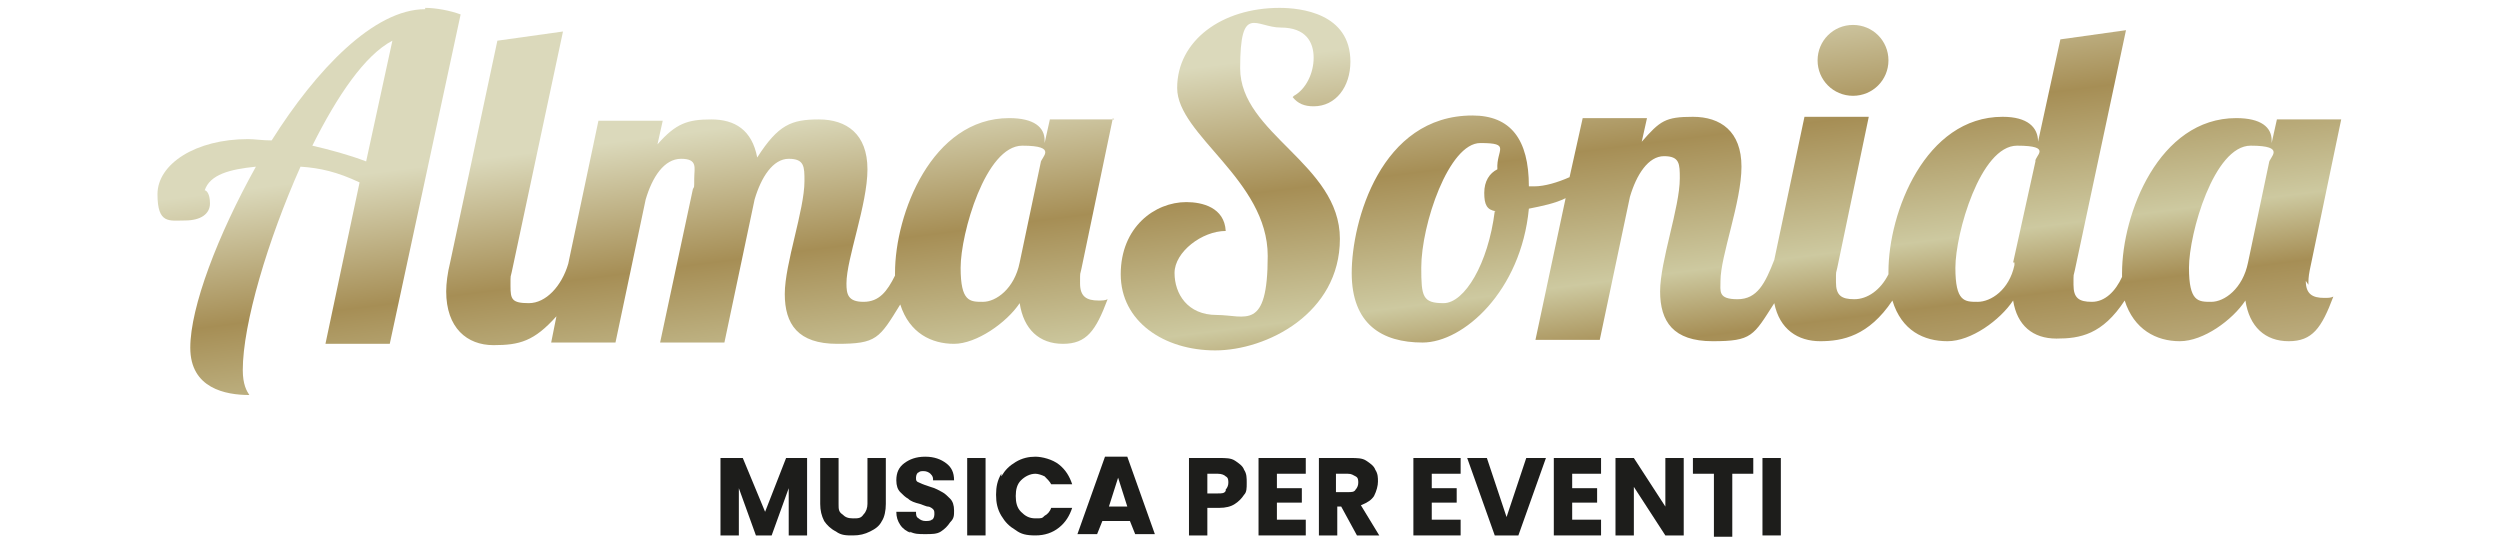 <?xml version="1.0" encoding="UTF-8"?>
<svg id="Livello_2" data-name="Livello 2" xmlns="http://www.w3.org/2000/svg" xmlns:xlink="http://www.w3.org/1999/xlink" version="1.1" viewBox="0 0 190.5 41.9">
  <defs>
    <style>
      .cls-1 {
        fill: #1d1d1b;
      }

      .cls-1, .cls-2, .cls-3, .cls-4, .cls-5, .cls-6 {
        stroke-width: 0px;
      }

      .cls-2 {
        fill: url(#Sfumatura_senza_nome_85);
      }

      .cls-3 {
        fill: url(#Sfumatura_senza_nome_85-4);
      }

      .cls-4 {
        fill: url(#Sfumatura_senza_nome_85-2);
      }

      .cls-5 {
        fill: url(#Sfumatura_senza_nome_85-3);
      }

      .cls-6 {
        fill: url(#Sfumatura_senza_nome_85-5);
      }
    </style>
    <linearGradient id="Sfumatura_senza_nome_85" data-name="Sfumatura senza nome 85" x1="30.7" y1="63.6" x2="24.3" y2="13.7" gradientUnits="userSpaceOnUse">
      <stop offset="0" stop-color="#c6c293"/>
      <stop offset="0" stop-color="#c7c395"/>
      <stop offset=".1" stop-color="#ccc89e"/>
      <stop offset=".2" stop-color="#d4d1ae"/>
      <stop offset=".2" stop-color="#dbd9bb"/>
      <stop offset=".5" stop-color="#a68e55"/>
      <stop offset=".6" stop-color="#cdc9a0"/>
      <stop offset=".8" stop-color="#a68e55"/>
      <stop offset="1" stop-color="#dbd9bb"/>
    </linearGradient>
    <linearGradient id="Sfumatura_senza_nome_85-2" data-name="Sfumatura senza nome 85" x1="65" y1="59.2" x2="58.6" y2="9.3" xlink:href="#Sfumatura_senza_nome_85"/>
    <linearGradient id="Sfumatura_senza_nome_85-3" data-name="Sfumatura senza nome 85" x1="99.4" y1="54.8" x2="93.1" y2="4.9" xlink:href="#Sfumatura_senza_nome_85"/>
    <linearGradient id="Sfumatura_senza_nome_85-4" data-name="Sfumatura senza nome 85" x1="146.8" y1="48.8" x2="140.4" y2="-1.1" xlink:href="#Sfumatura_senza_nome_85"/>
    <linearGradient id="Sfumatura_senza_nome_85-5" data-name="Sfumatura senza nome 85" x1="145.1" y1="49" x2="138.8" y2="-.9" xlink:href="#Sfumatura_senza_nome_85"/>
  </defs>
  <g>
    <path class="cls-2" d="M32.4.7c-3.9,0-8.3,4.6-11.7,10-.7,0-1.3-.1-1.8-.1-4,0-6.9,1.9-6.9,4.2s.9,2,2.1,2,1.9-.5,1.9-1.3-.3-1-.4-1c.4-1.2,1.9-1.6,3.9-1.8-2.9,5.2-5,10.7-5,13.8s2.7,3.6,4.5,3.6c-.2-.3-.5-.8-.5-1.9,0-3.5,1.9-9.9,4.4-15.5,1.5.1,2.8.4,4.5,1.2l-2.6,12.3h4.9L35.1,1.1c-.8-.3-1.9-.5-2.7-.5ZM27.9,12.3c-1.3-.5-2.8-.9-4.1-1.2,1.9-3.8,4-6.9,6.1-8l-2,9.2Z"/>
    <path class="cls-4" d="M84.9,9.1h-4.9l-.4,1.8v-.2c0-1-.8-1.7-2.7-1.7-5.9,0-8.7,7.3-8.7,11.8s0,.1,0,.2c-.6,1.2-1.2,2-2.4,2s-1.3-.6-1.3-1.4c0-1.9,1.6-6,1.6-8.7s-1.6-3.8-3.7-3.8-3.1.4-4.7,2.9c-.4-2.1-1.7-2.9-3.5-2.9s-2.7.3-4.1,1.9l.4-1.8h-4.9l-2.3,10.9c-.5,1.7-1.7,3-3,3s-1.4-.3-1.4-1.3,0-.6.1-1.1l3.9-18.3-5,.7-3.6,16.9c-.2.8-.3,1.6-.3,2.2,0,2.8,1.6,4.1,3.6,4.1s3.1-.3,4.8-2.2l-.4,2h4.9l2.3-10.9c.5-1.7,1.4-3.1,2.7-3.1s1,.7,1,1.5,0,.6-.1.8l-2.5,11.7h4.9l2.3-10.9c.5-1.7,1.4-3.1,2.6-3.1s1.2.6,1.2,1.7c0,2.2-1.5,6.3-1.5,8.6s1,3.8,4,3.8,3.2-.4,4.8-3c.7,2.2,2.4,3,4.1,3s4-1.6,5-3.1c.3,2,1.5,3.1,3.3,3.1s2.5-1,3.4-3.4c-.2.1-.4.1-.7.1-.9,0-1.4-.3-1.4-1.3s0-.6.1-1.1l2.4-11.5ZM77.7,20c-.4,2-1.8,3-2.8,3s-1.7,0-1.7-2.6,1.9-9.3,4.7-9.3,1.4.9,1.4,1.3l-1.6,7.6Z"/>
    <path class="cls-5" d="M98.5,7.4c.4.5.9.7,1.6.7,1.7,0,2.8-1.5,2.8-3.4,0-3.7-3.8-4.1-5.4-4.1-4.4,0-7.8,2.5-7.8,6.1s6.9,7,6.9,12.8-1.7,4.5-3.9,4.5-3.2-1.6-3.2-3.2,2.1-3.2,3.9-3.2c-.1-1.8-1.8-2.2-3-2.2-2.4,0-5,1.9-5,5.5s3.3,5.8,7.2,5.8,9.5-2.8,9.5-8.5-7.6-8-7.6-13,1.2-3.1,3.1-3.1,2.5,1.1,2.5,2.3-.6,2.4-1.5,2.9Z"/>
    <path class="cls-3" d="M141.2,7.3c1.5,0,2.7-1.2,2.7-2.7s-1.2-2.7-2.7-2.7-2.7,1.2-2.7,2.7,1.2,2.7,2.7,2.7Z"/>
    <path class="cls-6" d="M175.9,21.7c0-.3,0-.6.1-1.1l2.4-11.5h-4.9l-.4,1.8v-.2c0-1-.8-1.7-2.7-1.7-5.9,0-8.7,7.3-8.7,11.8s0,.2,0,.3c-.5,1.1-1.3,1.9-2.3,1.9s-1.4-.3-1.4-1.3,0-.6.1-1.1l3.9-18.3-5,.7-1.7,7.8h0c0-1.1-.8-1.9-2.7-1.9-5.9,0-8.7,7.3-8.7,11.8s0,.1,0,.2c-.6,1.2-1.6,1.9-2.6,1.9s-1.4-.3-1.4-1.3,0-.6.1-1.1l2.4-11.5h-4.9l-2.3,10.9s0,0,0,0c-.7,1.8-1.3,3-2.8,3s-1.3-.6-1.3-1.4c0-1.9,1.6-6,1.6-8.7s-1.6-3.8-3.7-3.8-2.5.3-3.9,1.9l.4-1.8h-4.9l-1,4.5c-.9.4-1.9.7-2.7.7s-.2,0-.4,0c0-3.6-1.4-5.4-4.3-5.4-7,0-9.2,8.1-9.2,12s2.3,5.3,5.4,5.3,7.5-3.9,8.1-10.2c1-.2,2-.4,2.8-.8l-2.3,10.8h4.9l2.3-10.9c.5-1.7,1.4-3.1,2.6-3.1s1.2.6,1.2,1.7c0,2.2-1.5,6.3-1.5,8.6s1,3.8,4,3.8,3.1-.4,4.7-2.9c.4,2,1.8,2.9,3.5,2.9s3.7-.4,5.5-3.1c.7,2.3,2.4,3.1,4.2,3.1s4-1.6,5-3.1c.3,1.9,1.5,2.9,3.3,2.9s3.5-.3,5.2-2.9c.7,2.2,2.4,3.1,4.2,3.1s4-1.6,5-3.1c.3,2,1.5,3.1,3.3,3.1s2.5-1,3.4-3.4c-.2.1-.4.1-.7.1-.9,0-1.4-.3-1.4-1.3ZM113.9,16.1c-.5,4-2.3,7-3.9,7s-1.7-.5-1.7-2.7c0-3.3,2.1-9.5,4.5-9.5s1.2.5,1.3,2c-.6.3-1,.9-1,1.8s.2,1.3.9,1.4ZM153.5,20v.2c-.4,1.9-1.8,2.8-2.8,2.8s-1.7,0-1.7-2.6,1.9-9.3,4.7-9.3,1.3.8,1.4,1.2l-1.7,7.7ZM171.3,20c-.4,2-1.8,3-2.8,3s-1.7,0-1.7-2.6,1.9-9.3,4.7-9.3,1.4.9,1.4,1.3l-1.6,7.6Z"/>
  </g>
  <g>
    <path class="cls-1" d="M61.5,34.9v5.9h-1.4v-3.6l-1.3,3.6h-1.2l-1.3-3.6v3.6h-1.4v-5.9h1.7l1.7,4.1,1.6-4.1h1.7Z"/>
    <path class="cls-1" d="M63.9,34.9v3.5c0,.4,0,.6.3.8.2.2.4.3.8.3s.6,0,.8-.3c.2-.2.3-.5.3-.8v-3.5h1.4v3.5c0,.5-.1,1-.3,1.3-.2.4-.5.6-.9.8s-.8.3-1.3.3-.9,0-1.3-.3c-.4-.2-.7-.5-.9-.8-.2-.4-.3-.8-.3-1.3v-3.5h1.4Z"/>
    <path class="cls-1" d="M69.4,40.6c-.3-.1-.6-.3-.8-.6s-.3-.6-.3-1h1.5c0,.2,0,.4.2.5.1.1.3.2.5.2s.4,0,.5-.1c.1,0,.2-.2.2-.4s0-.3-.1-.4c0,0-.2-.2-.4-.2-.1,0-.3-.1-.6-.2-.4-.1-.7-.2-.9-.4-.2-.1-.4-.3-.6-.5s-.3-.5-.3-.9c0-.6.2-1,.6-1.3s.9-.5,1.6-.5,1.2.2,1.6.5c.4.3.6.7.6,1.3h-1.6c0-.2,0-.3-.2-.5-.1-.1-.3-.2-.5-.2s-.3,0-.4.1c-.1,0-.2.2-.2.4s0,.3.3.4c.2.1.5.2.8.3.4.1.7.3.9.4s.4.3.6.5c.2.2.3.5.3.9s0,.6-.3.9c-.2.3-.4.5-.7.7-.3.2-.7.2-1.2.2s-.8,0-1.2-.2Z"/>
    <path class="cls-1" d="M75.1,34.9v5.9h-1.4v-5.9h1.4Z"/>
    <path class="cls-1" d="M76.3,36.3c.3-.5.6-.8,1.1-1.1.5-.3,1-.4,1.5-.4s1.3.2,1.8.6c.5.4.8.9,1,1.5h-1.6c-.1-.2-.3-.4-.5-.6-.2-.1-.5-.2-.7-.2-.4,0-.8.2-1.1.5-.3.3-.4.7-.4,1.2s.1.9.4,1.2c.3.3.6.5,1.1.5s.5,0,.7-.2c.2-.1.4-.3.5-.6h1.6c-.2.6-.5,1.1-1,1.5-.5.4-1.1.6-1.8.6s-1.1-.1-1.5-.4c-.5-.3-.8-.6-1.1-1.1s-.4-1-.4-1.6.1-1.1.4-1.6Z"/>
    <path class="cls-1" d="M86.2,39.7h-2.2l-.4,1h-1.5l2.1-5.9h1.7l2.1,5.9h-1.5l-.4-1ZM85.9,38.6l-.7-2.2-.7,2.2h1.5Z"/>
    <path class="cls-1" d="M94.8,37.7c-.2.3-.4.5-.7.7s-.7.3-1.2.3h-.9v2.1h-1.4v-5.9h2.3c.5,0,.9,0,1.2.2.3.2.6.4.7.7.2.3.2.6.2,1s0,.7-.2.9ZM93.4,37.3c.1-.1.2-.3.2-.5s0-.4-.2-.5c-.1-.1-.3-.2-.6-.2h-.8v1.5h.8c.3,0,.5,0,.6-.2Z"/>
    <path class="cls-1" d="M97.3,36v1.2h1.9v1.1h-1.9v1.3h2.2v1.2h-3.6v-5.9h3.6v1.2h-2.2Z"/>
    <path class="cls-1" d="M103.4,40.8l-1.2-2.2h-.3v2.2h-1.4v-5.9h2.4c.5,0,.9,0,1.2.2.3.2.6.4.7.7.2.3.2.6.2.9s-.1.7-.3,1.1c-.2.3-.5.5-1,.7l1.4,2.3h-1.6ZM101.8,37.5h.9c.3,0,.5,0,.6-.2.1-.1.2-.3.2-.5s0-.4-.2-.5-.3-.2-.6-.2h-.9v1.5Z"/>
    <path class="cls-1" d="M109.1,36v1.2h1.9v1.1h-1.9v1.3h2.2v1.2h-3.6v-5.9h3.6v1.2h-2.2Z"/>
    <path class="cls-1" d="M117.8,34.9l-2.1,5.9h-1.8l-2.1-5.9h1.5l1.5,4.5,1.5-4.5h1.5Z"/>
    <path class="cls-1" d="M119.8,36v1.2h1.9v1.1h-1.9v1.3h2.2v1.2h-3.6v-5.9h3.6v1.2h-2.2Z"/>
    <path class="cls-1" d="M128.3,40.8h-1.4l-2.4-3.7v3.7h-1.4v-5.9h1.4l2.4,3.7v-3.7h1.4v5.9Z"/>
    <path class="cls-1" d="M133.6,34.9v1.2h-1.6v4.8h-1.4v-4.8h-1.6v-1.2h4.6Z"/>
    <path class="cls-1" d="M135.7,34.9v5.9h-1.4v-5.9h1.4Z"/>
  </g>
</svg>